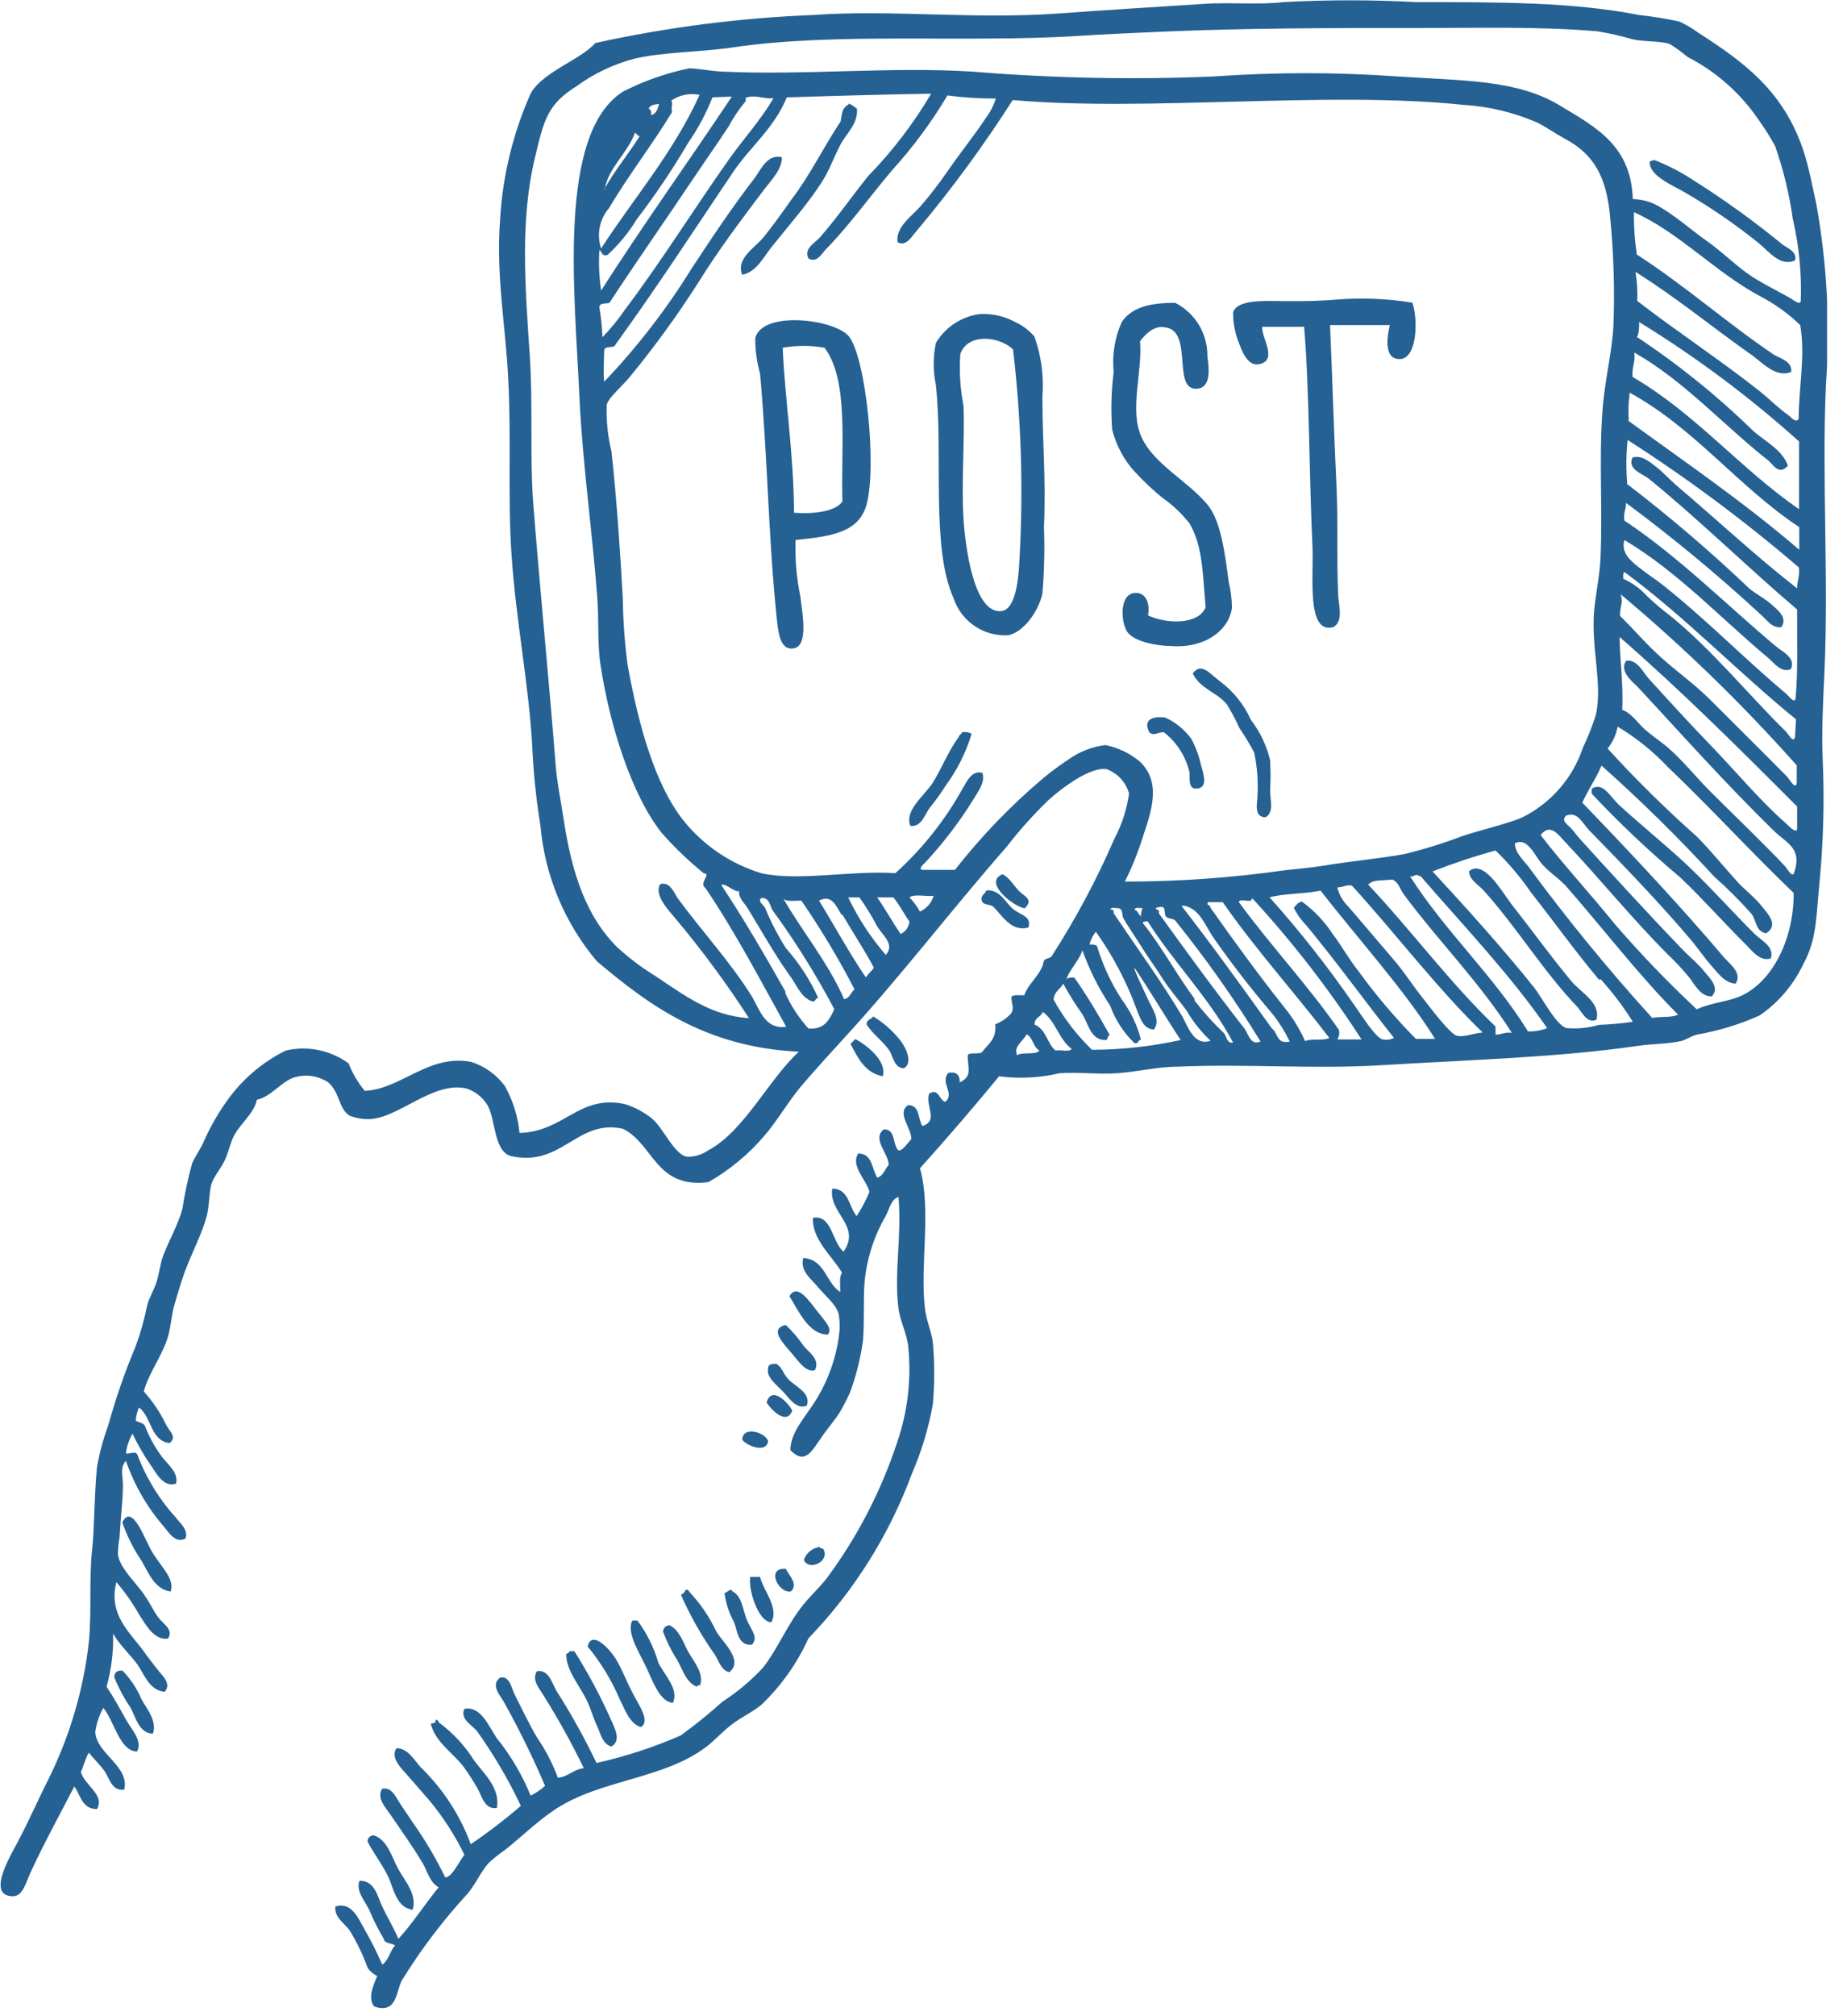 <?xml version="1.0" encoding="UTF-8"?> <svg xmlns="http://www.w3.org/2000/svg" width="96" height="105" viewBox="0 0 96 105" fill="none"> <g clip-path="url(#clip0_767_337)"> <path fill-rule="evenodd" clip-rule="evenodd" d="M44.639 5.66C44.699 6.44 44.109 6.92 43.789 7.51C43.469 8.1 43.189 8.91 42.789 9.51C42.039 10.67 41.069 11.76 40.179 12.88C39.769 13.39 39.399 14.17 38.659 14.31C38.319 13.46 39.329 12.9 39.759 12.37C40.189 11.84 40.759 11.06 41.189 10.44C42.189 9.14 42.899 7.66 43.789 6.32C43.849 6.03 43.849 5.7 44.049 5.56C44.049 5.47 44.209 5.5 44.219 5.39C44.379 5.46 44.489 5.56 44.639 5.66Z" fill="#256193"></path> <path fill-rule="evenodd" clip-rule="evenodd" d="M93.5 13.56C92.71 13.91 92.14 13.08 91.57 12.63C90.373 11.67 89.106 10.801 87.78 10.03C87.14 9.65 85.91 9.17 85.93 8.43C86.004 8.371 86.096 8.339 86.19 8.34C86.927 8.63 87.631 8.999 88.29 9.44C89.869 10.439 91.385 11.534 92.83 12.72C93.08 12.92 93.63 13.09 93.5 13.56Z" fill="#256193"></path> <path fill-rule="evenodd" clip-rule="evenodd" d="M73.57 15.76C73.88 16.68 73.811 18.71 72.9 18.7C72.171 18.7 72.191 17.8 72.391 16.93H69.281C69.391 19.46 69.481 22.49 69.621 25.43C69.701 27.28 69.621 28.99 69.701 30.9C69.701 31.46 70.02 32.33 69.451 32.66C68.01 33.05 68.451 29.87 68.361 28.37C68.191 24.71 68.201 20.16 67.93 17.02H65.751C65.68 17.53 66.55 18.7 65.66 18.95C65.121 19.11 64.79 18.57 64.57 17.95C64.344 17.419 64.229 16.847 64.231 16.27C64.441 15.59 65.85 15.67 66.841 15.68C67.831 15.69 68.691 15.68 69.621 15.6C70.939 15.497 72.265 15.551 73.57 15.76Z" fill="#256193"></path> <path fill-rule="evenodd" clip-rule="evenodd" d="M59.382 17.77C59.522 19.36 58.812 21.35 59.462 22.77C60.111 24.19 61.871 25.04 62.911 26.3C63.592 27.13 63.812 28.83 64.001 30.3C64.109 30.739 64.165 31.188 64.171 31.64C64.022 32.86 62.691 33.79 60.971 33.64C60.261 33.64 59.032 33.41 58.702 32.88C58.372 32.35 58.291 30.82 59.212 30.88C59.511 30.88 59.941 31.18 59.801 32.05C60.721 32.48 62.401 32.57 62.801 31.63C62.651 29.98 62.661 28.43 61.962 27.26C61.555 26.741 61.073 26.286 60.532 25.91C60.024 25.494 59.546 25.043 59.102 24.56C58.537 23.937 58.136 23.185 57.931 22.37C57.857 21.37 57.884 20.365 58.011 19.37C57.92 18.482 58.065 17.584 58.431 16.77C58.931 16.04 59.801 15.77 61.212 15.77C61.725 16.031 62.155 16.43 62.452 16.924C62.749 17.417 62.901 17.984 62.892 18.56C62.962 19.11 63.121 20.16 62.382 20.24C61.011 20.39 62.192 17.24 60.702 17.05C60.212 16.94 59.772 17.26 59.382 17.77Z" fill="#256193"></path> <path fill-rule="evenodd" clip-rule="evenodd" d="M51.109 16.35C51.726 16.331 52.337 16.476 52.879 16.77C53.262 16.947 53.602 17.203 53.879 17.52C54.236 18.516 54.379 19.575 54.299 20.63C54.299 23.15 54.489 24.93 54.379 27.45C54.421 28.601 54.395 29.753 54.299 30.9C54.129 31.75 53.369 32.9 52.529 33.08C51.906 33.12 51.287 32.953 50.77 32.603C50.252 32.254 49.865 31.743 49.669 31.15C48.479 28.5 49.139 23.69 48.749 20.05C48.599 19.328 48.599 18.582 48.749 17.86C48.997 17.441 49.34 17.086 49.75 16.824C50.16 16.562 50.625 16.399 51.109 16.35ZM50.019 18.45C49.959 19.35 50.017 20.254 50.189 21.14C50.259 22.89 50.069 25.2 50.189 27.03C50.279 28.46 50.729 32.03 52.189 31.82C52.909 31.7 53.059 30.17 53.109 29.05C53.307 25.43 53.193 21.8 52.769 18.2C52.039 17.49 50.379 17.34 50.019 18.45Z" fill="#256193"></path> <path fill-rule="evenodd" clip-rule="evenodd" d="M41.44 28.12C41.404 29.107 41.488 30.094 41.69 31.06C41.8 31.97 42.11 33.62 41.36 33.76C40.61 33.9 40.53 32.93 40.43 31.91C40.01 27.68 39.98 23.74 39.59 19.46C39.421 18.858 39.337 18.235 39.34 17.61C39.7 16.16 43.47 16.61 44.22 17.52C45.11 18.65 45.68 24.29 45.14 26.27C44.74 27.74 43.3 27.93 41.44 28.12ZM40.77 18.12C40.88 20.73 41.35 23.7 41.36 26.7C42.15 26.77 43.5 26.7 43.88 26.11C43.8 23.22 44.23 19.81 42.95 18.11C42.229 17.98 41.491 17.98 40.77 18.11V18.12Z" fill="#256193"></path> <path fill-rule="evenodd" clip-rule="evenodd" d="M65.919 42.56C65.269 42.56 65.509 41.75 65.499 41.46C65.546 40.699 65.488 39.935 65.329 39.19C65.102 38.755 64.848 38.334 64.569 37.93C64.373 37.496 64.149 37.075 63.899 36.67C63.349 36.02 62.519 35.88 62.129 35.07C62.579 34.47 62.999 35.07 63.559 35.49C64.253 36.01 64.804 36.699 65.159 37.49C65.637 38.112 65.978 38.827 66.159 39.59C66.189 40.123 66.189 40.657 66.159 41.19C66.159 41.67 66.379 42.3 65.919 42.56Z" fill="#256193"></path> <path fill-rule="evenodd" clip-rule="evenodd" d="M62.301 41.07C61.922 41.07 61.962 40.63 61.962 40.23C61.771 39.396 61.297 38.654 60.621 38.13C60.301 38.13 60.092 38.35 59.861 38.13C59.462 37.32 60.322 37.31 60.702 37.37C61.237 37.617 61.701 37.995 62.051 38.47C62.278 38.892 62.446 39.343 62.551 39.81C62.681 40.3 62.971 41.04 62.301 41.07Z" fill="#256193"></path> <path fill-rule="evenodd" clip-rule="evenodd" d="M50.611 38.21C50.319 39.181 49.862 40.094 49.261 40.91C49.005 41.316 48.724 41.707 48.421 42.08C48.171 42.41 48.001 43.08 47.421 43.01C47.091 42.19 48.171 41.43 48.601 40.74C49.031 40.05 49.421 39.07 49.941 38.38C49.941 38.27 50.091 38.25 50.111 38.13C50.282 38.1 50.458 38.129 50.611 38.21Z" fill="#256193"></path> <path fill-rule="evenodd" clip-rule="evenodd" d="M92.24 49.91C91.65 50.1 91.24 49.47 90.9 49.15C89.79 48.05 88.7 46.81 87.53 45.7C85.905 44.337 84.362 42.877 82.91 41.33V41.07C83.52 40.7 83.83 41.47 84.42 42C85.62 43.09 87 44.2 88.04 45.2C89.24 46.35 90.22 47.47 91.4 48.64C91.73 48.97 92.44 49.29 92.24 49.91Z" fill="#256193"></path> <path fill-rule="evenodd" clip-rule="evenodd" d="M83.159 53.1C82.659 53.33 82.4 52.69 82.159 52.43C80.43 50.64 79.01 48.29 77.279 46.37C77.019 46.08 76.54 45.83 76.519 45.37C77.29 44.75 78.189 46.37 78.71 47.06C79.85 48.51 80.71 49.72 81.82 51.06C82.379 51.74 83.379 52.19 83.159 53.1Z" fill="#256193"></path> <path fill-rule="evenodd" clip-rule="evenodd" d="M53.378 47.3C52.808 47.23 51.199 45.96 52.209 45.53C52.519 45.64 52.778 46.07 53.048 46.37C53.318 46.67 53.878 46.82 53.378 47.3Z" fill="#256193"></path> <path fill-rule="evenodd" clip-rule="evenodd" d="M51.38 46.37C52.13 46.31 52.38 47.05 52.81 47.37C53.24 47.69 53.73 47.72 53.57 48.3C52.66 48.55 52.2 47.66 51.72 47.2C51.53 47.08 51.17 47.14 51.13 46.87C51.09 46.6 51.32 46.56 51.38 46.37Z" fill="#256193"></path> <path fill-rule="evenodd" clip-rule="evenodd" d="M47.081 55.63C46.571 55.63 46.521 54.99 46.321 54.7C45.971 54.2 45.461 53.86 45.141 53.35C45.141 53.07 45.391 53.1 45.481 52.93C46.031 53.262 46.516 53.693 46.911 54.2C47.191 54.56 47.571 55.36 47.081 55.63Z" fill="#256193"></path> <path fill-rule="evenodd" clip-rule="evenodd" d="M45.981 56.05C45.041 55.86 44.691 55.1 44.301 54.36C44.389 54.282 44.472 54.198 44.551 54.11C45.071 54.38 46.221 55.22 45.981 56.05Z" fill="#256193"></path> <path fill-rule="evenodd" clip-rule="evenodd" d="M43.121 69.5C42.121 69.5 41.591 68.25 41.121 67.5C41.521 66.81 42.121 67.71 42.551 68.26C42.981 68.81 43.381 69.19 43.121 69.5Z" fill="#256193"></path> <path fill-rule="evenodd" clip-rule="evenodd" d="M42.45 71.35C42.02 71.49 41.65 70.97 41.27 70.51C40.89 70.05 39.99 69.2 40.93 69C41.278 69.329 41.59 69.695 41.86 70.09C42.12 70.41 42.73 70.78 42.45 71.35Z" fill="#256193"></path> <path fill-rule="evenodd" clip-rule="evenodd" d="M42.028 73.2C41.478 73.43 41.098 72.79 40.768 72.45C40.438 72.11 39.908 71.71 40.008 71.27C40.008 71.03 40.218 71.03 40.428 71.02C40.728 71.18 40.778 71.5 41.018 71.77C41.378 72.21 42.258 72.49 42.028 73.2Z" fill="#256193"></path> <path fill-rule="evenodd" clip-rule="evenodd" d="M41.27 73.46C40.96 74.27 40.14 73.37 39.93 73.04C40.19 72.13 41.06 73.05 41.27 73.46Z" fill="#256193"></path> <path fill-rule="evenodd" clip-rule="evenodd" d="M40.01 75.06C39.89 75.72 38.85 75.26 38.66 74.97C38.7 74.21 39.92 74.62 40.01 75.06Z" fill="#256193"></path> <path fill-rule="evenodd" clip-rule="evenodd" d="M8.891 82.88C8.041 82.77 7.731 81.88 7.371 81.28C6.953 80.659 6.616 79.987 6.371 79.28C6.901 78.21 7.571 80.28 7.961 80.88C8.471 81.69 9.101 82.24 8.891 82.88Z" fill="#256193"></path> <path fill-rule="evenodd" clip-rule="evenodd" d="M42.701 80.56C42.701 80.64 42.801 80.63 42.871 80.65C43.281 81.26 42.171 81.86 41.871 81.24C41.931 81.06 42.04 80.9 42.187 80.779C42.334 80.659 42.512 80.583 42.701 80.56Z" fill="#256193"></path> <path fill-rule="evenodd" clip-rule="evenodd" d="M40.931 81.7C41.081 82.03 41.611 82.49 41.191 82.88C40.52 82.97 39.891 81.61 40.931 81.7Z" fill="#256193"></path> <path fill-rule="evenodd" clip-rule="evenodd" d="M39.589 82.12C39.769 82.85 40.589 83.72 40.179 84.48C39.499 84.48 38.959 82.75 39.079 82.12H39.589Z" fill="#256193"></path> <path fill-rule="evenodd" clip-rule="evenodd" d="M37.989 87.08C37.559 86.99 37.429 86.46 37.229 86.16C36.54 85.184 35.95 84.143 35.469 83.05C35.526 83.026 35.577 82.99 35.62 82.946C35.663 82.901 35.697 82.848 35.719 82.79C35.819 82.79 35.869 82.79 35.889 82.88C36.477 83.497 36.96 84.207 37.319 84.98C37.689 85.56 38.739 86.48 37.989 87.08Z" fill="#256193"></path> <path fill-rule="evenodd" clip-rule="evenodd" d="M39.168 85.65C38.438 85.73 38.408 84.91 38.238 84.48C37.977 84.01 37.807 83.494 37.738 82.96C37.858 82.96 38.078 82.65 38.158 82.88C38.648 83.1 38.698 83.88 38.918 84.39C39.138 84.9 39.518 85.28 39.168 85.65Z" fill="#256193"></path> <path fill-rule="evenodd" clip-rule="evenodd" d="M35.051 88.68C34.401 88.62 34.051 87.68 33.702 86.91C33.352 86.14 32.592 85.01 32.941 84.39H33.202C33.691 85.05 34.06 85.792 34.291 86.58C34.602 87.24 35.382 87.95 35.051 88.68Z" fill="#256193"></path> <path fill-rule="evenodd" clip-rule="evenodd" d="M34.879 84.64C35.399 84.88 35.599 85.58 35.879 86.07C36.159 86.56 36.669 87.13 36.469 87.76C36.369 87.76 36.319 87.76 36.299 87.84C35.749 87.63 35.559 86.95 35.299 86.49C34.993 86.015 34.738 85.509 34.539 84.98C34.538 84.935 34.546 84.89 34.562 84.848C34.579 84.806 34.604 84.768 34.636 84.737C34.668 84.705 34.706 84.68 34.748 84.663C34.789 84.647 34.834 84.639 34.879 84.64Z" fill="#256193"></path> <path fill-rule="evenodd" clip-rule="evenodd" d="M33.379 89.94C32.779 89.75 32.559 89.02 32.289 88.51C31.864 87.511 31.299 86.578 30.609 85.74C30.819 84.86 31.739 85.87 32.039 86.33C32.339 86.79 32.619 87.53 32.959 88.18C33.299 88.83 33.889 89.65 33.379 89.94Z" fill="#256193"></path> <path fill-rule="evenodd" clip-rule="evenodd" d="M31.85 90.95C31.38 90.84 31.27 90.24 31.09 89.86C30.91 89.48 30.77 88.98 30.59 88.6C30.21 87.79 29.53 87.05 29.5 86.24C29.45 86.06 29.66 86.12 29.66 85.99H29.92C30.65 87.148 31.295 88.358 31.85 89.61C32.01 89.98 32.38 90.65 31.85 90.95Z" fill="#256193"></path> <path fill-rule="evenodd" clip-rule="evenodd" d="M6.379 87C6.804 87.436 7.144 87.948 7.379 88.51C7.669 89.02 8.179 89.61 7.969 90.28C7.239 90.28 7.069 89.41 6.799 88.93C6.462 88.431 6.177 87.898 5.949 87.34C5.959 87.1 6.089 86.98 6.379 87Z" fill="#256193"></path> <path fill-rule="evenodd" clip-rule="evenodd" d="M25.881 94.15C25.231 94.26 25.081 93.48 24.881 93.15C24.651 92.742 24.398 92.348 24.121 91.97C23.571 91.27 22.691 90.73 22.441 89.78C22.511 89.71 22.671 89.78 22.691 89.62C22.711 89.46 22.841 89.62 22.861 89.7C23.598 90.245 24.225 90.923 24.711 91.7C25.211 92.37 26.071 93.13 25.881 94.15Z" fill="#256193"></path> <path fill-rule="evenodd" clip-rule="evenodd" d="M21.499 99.45C20.659 99.37 20.499 98.34 20.239 97.77C19.979 97.2 19.469 96.52 19.149 95.91C19.146 95.865 19.153 95.82 19.169 95.778C19.185 95.736 19.21 95.697 19.242 95.666C19.275 95.635 19.314 95.611 19.356 95.596C19.399 95.581 19.444 95.575 19.489 95.58C20.199 95.84 20.399 96.7 20.749 97.34C21.099 97.98 21.729 98.64 21.499 99.45Z" fill="#256193"></path> <path fill-rule="evenodd" clip-rule="evenodd" d="M52.041 56.05C50.708 57.67 49.335 59.267 47.921 60.84C48.521 62.98 47.921 65.84 48.171 68.07C48.241 68.77 48.531 69.36 48.591 69.92C48.686 70.985 48.686 72.055 48.591 73.12C48.371 74.365 48.005 75.58 47.501 76.74C46.316 79.942 44.481 82.863 42.111 85.32C41.524 86.614 40.696 87.785 39.671 88.77C39.231 89.14 38.671 89.39 38.161 89.77C37.651 90.15 37.281 90.59 36.811 90.95C34.601 92.66 31.301 92.65 28.911 94.23C28.021 94.82 27.181 95.64 26.301 96.34C26.005 96.542 25.724 96.766 25.461 97.01C25.061 97.44 24.801 98.08 24.361 98.61C23.07 100.008 21.918 101.529 20.921 103.15C20.631 103.71 20.681 104.9 19.491 104.49C19.121 104.04 19.491 103.29 19.651 102.9C19.449 102.809 19.276 102.663 19.151 102.48C18.906 101.804 18.595 101.154 18.221 100.54C17.961 100.16 17.401 99.87 17.471 99.28C18.321 99.02 18.671 99.92 18.981 100.46C19.325 101.059 19.636 101.677 19.911 102.31C20.251 102.09 20.311 101.59 20.581 101.31C20.401 101.18 20.041 101.23 19.991 100.97C19.704 100.484 19.45 99.98 19.231 99.46C19.021 99.01 18.511 98.46 18.731 97.94C19.531 97.94 19.661 98.76 19.911 99.29C20.161 99.82 20.531 100.43 20.751 100.97C21.511 100.14 22.131 99.16 22.851 98.28C22.391 98.05 22.271 97.45 22.011 97.02C21.511 96.17 20.921 95.36 20.331 94.49C20.091 94.14 19.591 93.62 19.911 93.15C20.411 93.05 20.611 93.58 20.831 93.91C21.051 94.24 21.301 94.61 21.501 94.91C22.143 95.815 22.709 96.771 23.191 97.77C23.531 97.77 23.901 96.97 24.191 96.59C23.692 95.566 23.071 94.605 22.341 93.73L21.241 92.47C20.941 92.12 20.311 91.56 20.651 91.04C21.251 91.04 21.581 91.67 21.921 92.04C23.076 93.162 23.965 94.529 24.521 96.04C25.429 95.424 26.3 94.756 27.131 94.04C26.49 92.686 25.73 91.391 24.861 90.17C24.601 89.83 23.941 89.54 24.191 88.99C25.051 88.83 25.451 89.89 25.871 90.51C26.604 91.419 27.201 92.429 27.641 93.51C27.914 93.375 28.166 93.204 28.391 93C27.765 91.535 27.064 90.103 26.291 88.71C26.121 88.36 25.511 87.78 26.041 87.37C26.531 87.23 26.651 87.91 26.791 88.21C27.171 88.96 27.511 89.69 27.971 90.48C28.42 91.132 28.786 91.838 29.061 92.58C29.621 92.52 29.861 92.14 30.411 92.08C29.78 90.78 29.079 89.515 28.311 88.29C28.111 87.94 27.671 87.49 27.971 87.03C28.581 86.92 28.771 87.68 28.971 88.03C29.747 89.246 30.448 90.509 31.071 91.81C32.574 91.474 34.04 90.995 35.451 90.38C36.208 89.831 36.935 89.244 37.631 88.62C38.404 88.118 39.113 87.524 39.741 86.85C40.521 85.85 41.021 84.58 41.841 83.57C42.241 83.07 42.721 82.65 43.101 82.14C44.671 80.013 45.892 77.65 46.721 75.14C47.28 73.536 47.481 71.83 47.311 70.14C47.231 69.43 46.891 68.81 46.801 68.14C46.561 66.25 46.981 64.4 46.801 62.33C46.401 62.47 46.341 62.94 46.131 63.33C45.534 64.364 45.163 65.512 45.041 66.7C44.951 67.7 45.041 68.7 44.951 69.81C44.826 70.728 44.602 71.63 44.281 72.5C44.129 72.842 43.959 73.176 43.771 73.5C43.601 73.8 43.181 74.3 42.851 74.76C42.311 75.52 41.961 76.33 41.171 75.52C41.171 74.52 42.071 73.68 42.601 72.74C43.167 71.786 43.538 70.729 43.691 69.63C43.752 69.239 43.752 68.841 43.691 68.45C43.571 67.94 42.951 67.45 42.601 67.02C42.251 66.59 41.661 66.2 41.841 65.51C42.991 65.59 43.011 66.81 43.771 67.28C43.771 66.94 43.701 66.47 43.861 66.28C43.331 65.39 42.311 64.58 42.341 63.42C43.341 63.23 43.341 64.71 43.941 65.18C44.881 63.83 43.151 63.18 43.351 61.9C44.221 61.9 44.211 62.84 44.621 63.33C44.882 62.931 45.106 62.509 45.291 62.07C45.131 61.43 44.291 60.73 44.701 60.07C45.461 60.07 45.401 60.89 45.701 61.33C46.011 61.23 46.091 60.89 46.291 60.66C46.291 60.07 45.391 59.3 46.041 58.81C46.671 58.81 46.481 59.6 46.791 59.9C46.971 59.99 47.291 59.51 47.471 59.32C47.471 58.72 46.691 57.96 47.301 57.55C47.931 57.55 47.801 58.28 48.051 58.64C48.901 58.36 48.201 57.64 48.391 56.96C48.901 56.64 48.901 57.27 49.231 57.38C49.771 56.96 48.941 56.38 49.401 55.87C49.841 55.79 50.001 56 49.991 56.37C50.701 56.03 50.381 55.57 50.411 54.94C50.551 54.77 51.031 54.94 51.171 54.77C51.461 54.37 51.921 54.13 51.841 53.34C52.165 53.218 52.453 53.019 52.681 52.76C52.851 52.45 52.681 52.31 52.681 51.91C52.801 51.78 53.111 51.84 53.351 51.83C53.591 51.17 54.161 50.83 54.351 50.15C54.351 49.88 54.651 49.94 54.771 49.81C56.031 47.856 57.127 45.803 58.051 43.67C58.441 42.937 58.698 42.142 58.811 41.32C58.73 41.03 58.58 40.763 58.375 40.543C58.169 40.322 57.915 40.153 57.631 40.05C56.751 39.94 55.301 41.05 54.631 41.65C53.842 42.408 53.11 43.224 52.441 44.09C49.441 47.52 46.941 50.82 43.941 54.09C43.191 54.91 42.451 55.72 41.761 56.53C41.071 57.34 40.511 58.34 39.821 59.14C38.995 60.11 38.008 60.928 36.901 61.56C34.131 61.91 34.051 59.56 32.441 58.78C30.061 58.26 29.281 60.78 26.641 60.21C25.701 60 25.821 58.21 25.371 57.52C25.119 57.12 24.733 56.822 24.281 56.68C22.531 56.3 20.761 58.24 19.231 58.28C18.89 58.287 18.551 58.229 18.231 58.11C17.641 57.79 17.701 56.83 17.061 56.34C16.814 56.184 16.537 56.082 16.248 56.038C15.959 55.995 15.664 56.013 15.381 56.09C14.641 56.3 14.181 57.09 13.381 57.27C13.231 57.98 12.551 58.48 12.201 59.12C11.991 59.5 11.901 60.04 11.691 60.46C11.481 60.88 11.151 61.25 11.021 61.64C10.891 62.03 10.911 62.78 10.771 63.32C10.501 64.32 9.951 65.32 9.591 66.32C9.411 66.85 9.251 67.38 9.091 67.92C8.931 68.46 8.911 69.06 8.751 69.6C8.461 70.6 7.751 71.48 7.491 72.46C7.965 72.992 8.362 73.588 8.671 74.23C8.831 74.54 9.241 74.84 8.831 75.15C7.831 75.03 7.901 73.78 7.241 73.3C7.145 73.515 7.088 73.745 7.071 73.98C7.231 74.09 7.511 74.09 7.571 74.31C7.783 74.851 8.066 75.362 8.411 75.83C8.711 76.25 9.311 76.67 9.171 77.26C8.481 77.49 8.121 76.66 7.821 76.26C7.474 75.751 7.167 75.216 6.901 74.66C6.724 74.968 6.609 75.308 6.561 75.66C6.561 75.8 7.041 75.52 7.151 75.74C7.604 76.95 8.283 78.063 9.151 79.02C9.381 79.32 9.831 79.68 9.661 80.12C9.151 80.4 8.791 79.81 8.561 79.53C7.679 78.519 7 77.348 6.561 76.08C6.201 76.43 6.431 76.95 6.401 77.42C6.401 78.11 6.281 79.02 6.231 80.03C6.175 80.337 6.144 80.648 6.141 80.96C6.271 81.73 7.141 82.46 7.571 83.14C7.831 83.51 8.011 83.92 8.251 84.24C8.491 84.56 9.061 84.87 8.751 85.33C8.021 85.44 7.591 84.6 7.241 84.07C6.903 83.473 6.508 82.91 6.061 82.39C5.631 84.08 6.751 84.99 7.491 86C7.731 86.34 8.001 86.69 8.251 87C8.501 87.31 8.931 87.69 8.581 88.1C7.761 88.03 7.521 87.18 7.151 86.67C6.781 86.16 6.231 85.67 5.891 85.07C5.917 86.005 5.803 86.939 5.551 87.84C5.891 88.34 6.221 88.94 6.551 89.53C6.881 90.12 7.431 90.65 7.141 91.21C6.231 91.21 5.951 89.61 5.381 88.94C5.163 89.33 5.02 89.757 4.961 90.2C5.021 91.33 6.761 91.97 6.471 93.2C5.821 93.28 5.701 92.61 5.471 92.27C5.241 91.93 4.881 91.6 4.631 91.27C4.441 91.56 4.371 91.97 4.211 92.27C4.381 92.96 5.481 93.46 5.051 94.21C4.271 94.21 4.201 93.49 3.871 93.03C3.261 94.23 2.321 95.92 1.601 97.49C1.351 98.02 1.201 98.74 0.681 98.75C-0.859 98.75 0.791 96.25 1.011 95.75C1.541 94.75 2.131 93.41 2.531 92.64C3.642 90.397 4.353 87.977 4.631 85.49C4.781 83.9 4.631 82.17 4.801 80.7C4.921 79.55 4.901 77.98 5.051 76.41C5.182 75.664 5.379 74.931 5.641 74.22C6.027 72.817 6.505 71.441 7.071 70.1C7.321 69.416 7.519 68.714 7.661 68C7.761 67.59 8.021 67.19 8.161 66.74C8.301 66.29 8.341 65.82 8.501 65.39C8.811 64.57 9.281 63.78 9.501 62.95C9.623 62.158 9.79 61.373 10.001 60.6C10.141 60.26 10.421 59.87 10.591 59.5C10.912 58.761 11.307 58.058 11.771 57.4C12.564 56.255 13.634 55.329 14.881 54.71C15.444 54.578 16.029 54.57 16.595 54.685C17.161 54.801 17.696 55.038 18.161 55.38C18.363 55.899 18.646 56.382 19.001 56.81C20.921 56.71 22.311 54.88 24.551 55.3C25.252 55.527 25.864 55.968 26.301 56.56C26.72 57.312 26.979 58.143 27.061 59C29.411 58.93 30.141 57 32.521 57.49C33.041 57.647 33.526 57.902 33.951 58.24C34.561 58.74 35.121 60.15 35.801 60.24C36.194 60.244 36.579 60.125 36.901 59.9C38.771 58.9 40.031 56.22 41.611 54.77C36.781 54.53 33.851 52.39 31.091 50.06C29.407 48.066 28.38 45.6 28.151 43C27.935 41.676 27.795 40.34 27.731 39C27.571 35.75 26.871 32.36 26.641 28.82C26.441 25.88 26.641 22.76 26.471 19.73C26.351 17.02 25.821 14.39 26.051 11.41C26.183 9.144 26.725 6.922 27.651 4.85C28.291 3.73 30.251 3.11 31.011 2.24C34.751 1.418 38.556 0.93 42.381 0.78C46.381 0.49 50.771 1.02 55.171 0.7C57.611 0.52 60.271 0.36 62.741 0.2C64.051 0.11 65.621 0.26 66.861 0.11C69.16 -0.015 71.463 -0.015 73.761 0.11C78.251 0.11 81.931 0.11 85.371 0.78C86.077 0.858 86.778 0.971 87.471 1.12C87.823 1.283 88.158 1.481 88.471 1.71C90.801 3.21 92.891 4.71 93.941 7.85C94.211 8.68 94.401 9.66 94.611 10.63C95.169 13.737 95.337 16.901 95.111 20.05C94.891 24.94 95.261 30 95.031 35.05C94.961 36.58 94.881 38.05 94.941 39.51C95.036 41.641 94.983 43.776 94.781 45.9C94.591 47.81 94.641 48.9 93.941 50.19C93.432 51.272 92.646 52.2 91.661 52.88C90.614 53.349 89.512 53.685 88.381 53.88C88.081 53.96 87.811 54.16 87.541 54.22C86.861 54.37 86.081 54.35 85.271 54.47C81.271 55.06 76.431 55.2 71.981 55.47C68.461 55.69 64.981 55.39 61.301 55.55C60.301 55.55 59.211 55.82 58.191 55.89C57.171 55.96 56.191 55.82 55.191 55.89C54.16 56.133 53.093 56.187 52.041 56.05ZM93.381 11.38C93.201 10.093 92.893 8.826 92.461 7.6C92.205 7.134 91.921 6.683 91.611 6.25C90.672 4.864 89.4 3.736 87.911 2.97C87.62 2.727 87.313 2.503 86.991 2.3C86.491 2.12 85.721 2.19 85.051 2.05C84.444 1.872 83.826 1.731 83.201 1.63C80.201 1.37 77.031 1.46 73.611 1.46C69.031 1.46 65.301 1.46 61.001 1.63C59.401 1.7 57.721 1.77 56.001 1.88C50.281 2.23 43.521 1.67 38.161 2.47C36.361 2.73 34.561 2.7 33.031 3.06C31.951 3.346 30.934 3.831 30.031 4.49C28.511 5.44 28.331 6.24 27.851 8.27C27.101 11.42 27.341 14.8 27.601 18.62C27.761 21.1 27.601 23.62 27.761 26.02C28.121 30.69 28.601 35.45 28.941 39.81C29.011 40.74 29.221 41.75 29.361 42.67C29.801 45.6 30.591 47.78 32.141 49.32C32.758 49.887 33.428 50.392 34.141 50.83C35.651 51.83 37.021 52.9 39.011 53.02C37.859 51.233 36.596 49.52 35.231 47.89C34.861 47.43 34.041 46.63 34.391 46.04C34.921 45.9 35.101 46.5 35.311 46.79C36.561 48.49 38.001 50.05 39.101 51.79C39.551 52.48 39.791 53.63 40.951 53.47C39.711 51.23 38.261 48.47 36.741 46.24C36.381 45.98 37.081 45.5 36.661 45.48C35.875 44.842 35.142 44.139 34.471 43.38C32.881 41.38 31.741 37.69 31.281 34.63C31.111 33.53 31.201 32.34 31.111 31.09C30.851 27.67 30.331 23.99 30.181 20.66C29.941 15.29 29.011 6.96 32.451 4.77C33.539 4.215 34.696 3.808 35.891 3.56C36.361 3.56 36.971 3.7 37.651 3.73C41.931 3.93 46.431 3.46 50.651 3.73C54.846 4.075 59.057 4.159 63.261 3.98C66.427 3.755 69.605 3.755 72.771 3.98C76.311 4.21 79.041 4.15 81.261 5.5C83.181 6.65 84.961 7.61 85.051 10.37C85.558 10.376 86.052 10.522 86.481 10.79C87.311 11.27 88.111 11.99 88.921 12.56C89.731 13.13 90.471 13.89 91.271 14.41C91.871 14.8 92.681 15.2 93.211 15.5C93.411 15.62 93.781 15.92 93.801 15.67C93.85 14.228 93.709 12.785 93.381 11.38ZM34.921 5.24C35.111 5.24 34.921 5.66 35.011 5.83C34.011 7.48 32.691 9.19 31.731 10.83C31.483 11.114 31.314 11.459 31.24 11.829C31.166 12.199 31.191 12.582 31.311 12.94C33.031 10.29 35.081 7.94 36.441 4.94C36.187 4.888 35.925 4.888 35.671 4.939C35.417 4.991 35.175 5.093 34.961 5.24H34.921ZM40.981 5.07C40.331 6.67 39.091 7.63 38.201 8.94C36.141 12 34.201 14.99 32.061 17.94C32.001 18.19 31.471 17.94 31.471 18.28C31.471 18.62 31.411 19.33 31.471 19.88C33.188 18.08 34.713 16.106 36.021 13.99C37.111 12.33 38.141 10.79 39.301 9.28C39.621 8.86 39.971 7.99 40.731 8.19C40.731 8.83 40.181 9.37 39.801 9.87C38.581 11.49 37.451 12.98 36.351 14.75C35.283 16.42 34.118 18.026 32.861 19.56C32.451 20.08 31.701 20.69 31.601 21.08C31.573 21.898 31.657 22.715 31.851 23.51C32.131 26.05 32.321 28.99 32.441 31.17C32.456 32.324 32.539 33.476 32.691 34.62C33.231 37.62 34.081 40.85 35.641 42.78C36.681 44.051 38.072 44.987 39.641 45.47C41.571 45.91 44.301 45.32 46.641 45.47C48.058 44.191 49.252 42.683 50.171 41.01C50.371 40.69 50.631 40.09 51.171 40.25C51.341 40.75 50.921 41.25 50.671 41.68C49.982 42.787 49.192 43.828 48.311 44.79C48.191 44.94 47.751 45.27 48.061 45.3H49.741C51.118 43.541 52.673 41.929 54.381 40.49C54.785 40.158 55.206 39.848 55.641 39.56C56.214 39.148 56.881 38.887 57.581 38.8C58.23 38.933 58.838 39.221 59.351 39.64C60.491 40.71 60.021 42.13 59.511 43.64C59.266 44.42 58.959 45.179 58.591 45.91C61.379 45.911 64.162 45.714 66.921 45.32C67.601 45.25 68.331 45.18 69.021 45.07C70.391 44.84 71.801 44.72 73.141 44.48C74.16 44.234 75.162 43.924 76.141 43.55C77.261 43.18 78.581 42.89 79.331 42.55C80.806 41.804 81.927 40.507 82.451 38.94C82.712 38.392 82.935 37.827 83.121 37.25C83.491 35.65 82.881 33.78 83.031 31.87C83.111 30.93 83.331 30.01 83.371 29.01C83.481 26.45 83.291 24.01 83.461 21.53C83.561 19.91 83.961 18.44 84.041 16.98C84.112 15.129 84.059 13.274 83.881 11.43C83.711 9.22 83.021 8.03 81.521 7.23C81.011 6.95 80.521 6.61 80.091 6.39C78.866 5.856 77.556 5.541 76.221 5.46C69.121 4.72 59.751 5.83 52.751 5.21C51.234 7.586 49.563 9.86 47.751 12.02C47.501 12.29 47.211 12.87 46.751 12.61C46.651 11.82 47.471 11.28 47.931 10.76C48.391 10.24 48.931 9.54 49.361 8.91C50.051 7.91 50.771 7.03 51.361 6.13C51.588 5.829 51.76 5.49 51.871 5.13C51.029 5.135 50.187 5.082 49.351 4.97C48.529 6.352 47.571 7.648 46.491 8.84C45.331 10.2 44.231 11.75 43.041 12.96C42.811 13.19 42.561 13.72 42.111 13.46C41.861 12.94 42.441 12.66 42.701 12.37C43.631 11.31 44.371 10.22 45.221 9.17C46.482 7.876 47.583 6.436 48.501 4.88C46.021 4.92 43.521 4.99 41.021 5.07H40.981ZM37.111 5.07C36.784 5.903 36.361 6.695 35.851 7.43C35.036 8.816 34.138 10.152 33.161 11.43C32.744 12.115 32.233 12.738 31.641 13.28C31.331 13.37 31.371 13.1 31.221 13.02C31.178 13.725 31.209 14.432 31.311 15.13C33.511 11.69 35.861 8.42 38.121 5.03L37.111 5.07ZM38.881 5.07C38.811 5.07 38.881 5.29 38.791 5.33C38.47 5.721 38.189 6.143 37.951 6.59C37.291 7.59 36.791 8.29 36.181 9.2C34.731 11.37 33.111 13.68 31.811 15.67C31.751 15.92 31.221 15.67 31.221 16.01C31.308 16.523 31.362 17.04 31.381 17.56C31.811 17.117 32.203 16.639 32.551 16.13C34.491 13.56 36.201 10.79 38.021 8.23C38.771 7.18 39.641 6.23 40.291 5.11C39.851 5.18 39.381 4.93 38.921 5.07H38.881ZM33.751 5.66C33.891 5.66 33.941 5.81 33.911 6C34.181 5.93 34.261 5.68 34.331 5.41C34.121 5.44 33.861 5.46 33.791 5.66H33.751ZM31.471 9.87C32.011 8.87 32.731 8.04 33.321 7.09C33.201 7.09 33.181 6.95 33.071 6.92C32.701 7.97 31.631 8.8 31.511 9.87H31.471ZM85.221 13.23C87.701 14.82 90.021 16.87 92.371 18.45C92.701 18.67 93.371 18.8 93.301 19.37C92.471 19.7 91.771 18.84 91.191 18.45C89.191 17.04 87.261 15.45 85.191 14.16C85.274 14.659 85.304 15.165 85.281 15.67C87.281 17.22 89.681 18.8 91.671 20.38C92.191 20.8 92.671 21.29 93.181 21.64C93.271 21.71 93.551 22.06 93.691 21.81C93.691 20.17 94.051 18.54 93.771 16.93C93.149 16.327 92.441 15.818 91.671 15.42C89.351 14.18 87.461 12.1 85.111 11.05C85.099 11.78 85.149 12.509 85.261 13.23H85.221ZM85.221 17.52C87.391 18.952 89.42 20.586 91.281 22.4C91.901 22.97 92.831 23.4 93.131 24.25C92.681 24.76 92.401 24.25 92.131 24C89.791 22.16 87.701 19.81 85.131 18.36C85.191 18.88 84.991 19.13 85.041 19.63C88.321 21.54 90.641 24.4 93.711 26.52V22.99C91.129 20.669 88.341 18.587 85.381 16.77C85.381 17.03 85.381 17.38 85.261 17.56L85.221 17.52ZM84.801 21.9C87.801 24.08 90.911 26.21 93.721 28.63V27.45C90.541 25.35 88.301 22.32 84.891 20.45C84.823 20.93 84.806 21.416 84.841 21.9H84.801ZM84.721 25.18C86.948 26.884 89.081 28.706 91.111 30.64C91.431 30.91 91.931 31.17 92.291 31.49C92.651 31.81 93.111 32.17 92.791 32.66C92.291 32.73 92.001 32.24 91.701 31.99C89.473 29.933 87.136 27.997 84.701 26.19C84.701 26.53 84.551 26.71 84.611 27.11C87.461 29 89.981 31.55 92.521 33.67C92.821 33.93 93.571 34.26 93.281 34.85C92.781 35.06 92.411 34.52 92.101 34.26C89.611 32.18 87.411 29.79 84.611 28.12C84.421 28.78 84.941 29.21 85.371 29.55C85.801 29.89 86.261 30.18 86.631 30.48C88.881 32.26 90.911 34.35 93.021 36.11C93.151 36.22 93.491 36.69 93.531 36.36C93.661 34.92 93.601 33.3 93.611 31.74C91.051 29.57 88.431 26.99 85.871 24.92C85.561 24.67 84.761 24.45 85.031 23.83C85.501 23.66 85.981 24.09 86.301 24.34C86.621 24.59 86.991 24.99 87.301 25.26C89.431 27.06 91.461 28.97 93.611 30.64C93.611 30.23 93.761 30.01 93.701 29.55C90.884 27.134 87.904 24.916 84.781 22.91C84.702 23.664 84.695 24.424 84.761 25.18H84.721ZM93.551 37.46C90.501 34.98 87.811 32.15 84.631 29.8C84.571 29.8 84.541 29.87 84.551 29.97V30.14C85.031 30.355 85.46 30.669 85.811 31.06C86.186 31.415 86.58 31.748 86.991 32.06C89.191 33.84 91.061 36.17 92.991 38.06C93.131 38.18 93.401 38.74 93.501 38.39L93.551 37.46ZM84.381 32.07C85.141 32.81 85.801 33.61 86.651 34.35C87.501 35.09 88.321 35.68 89.091 36.45C90.421 37.78 91.831 39.17 93.091 40.45C93.221 40.58 93.501 41.14 93.591 40.79V39.86C90.758 36.669 87.693 33.69 84.421 30.95C84.561 31.38 84.381 31.56 84.381 32.07ZM84.461 36.95C84.971 37.12 85.271 37.61 85.641 37.95C86.011 38.29 86.491 38.6 86.901 38.95C87.691 39.64 88.361 40.49 89.091 41.22C90.381 42.51 91.771 43.83 92.961 45.09C93.101 45.24 93.371 45.76 93.461 45.43C93.881 44.16 93.081 43.93 92.371 43.24C89.861 40.78 87.591 38.24 85.371 35.84C85.081 35.52 84.321 35 84.701 34.41C85.281 34.32 85.581 35.01 85.871 35.33C86.971 36.54 88.041 37.71 89.161 38.87C90.441 40.2 91.721 41.74 93.021 42.87C93.161 43 93.601 43.48 93.611 43.13V42C90.611 39 87.611 36 84.361 33.17C84.381 34.46 84.561 35.56 84.501 36.95H84.461ZM83.711 38.95C85.184 40.569 86.743 42.108 88.381 43.56C89.091 44.27 89.841 45.2 90.571 46C90.881 46.33 91.391 46.72 91.751 47.17C92.111 47.62 92.661 48.17 92.001 48.6C91.451 48.52 91.501 47.95 91.241 47.6C90.639 46.917 89.994 46.273 89.311 45.67C87.446 43.639 85.481 41.704 83.421 39.87C83.131 40.56 82.721 41.13 82.421 41.8C84.881 44.35 87.551 47.2 89.821 49.88C90.111 50.21 90.761 50.67 90.411 51.22C89.871 51.22 89.461 50.65 89.151 50.3C88.841 49.95 88.471 49.43 88.151 49.03C86.461 47.03 84.531 45.03 82.771 43.23C82.461 42.91 82.171 42.23 81.591 42.47C81.311 42.69 81.591 42.91 81.761 43.06C81.931 43.21 82.131 43.51 82.261 43.65C84.031 45.6 85.861 47.6 87.651 49.46C87.971 49.79 88.411 50.15 88.741 50.55C89.071 50.95 89.601 51.44 89.161 51.89C88.551 51.89 88.281 51.26 87.981 50.89C87.642 50.479 87.278 50.088 86.891 49.72C85.001 47.83 83.301 45.72 81.511 43.83C81.191 43.49 80.741 42.83 80.251 43.49C81.411 45 82.791 46.49 84.111 48.12C85.453 49.676 86.879 51.158 88.381 52.56C89.211 52.18 90.111 52.17 90.821 51.8C92.421 50.97 93.441 48.8 93.431 46.5C91.331 44.5 89.031 41.99 86.871 39.94C86.103 39.123 85.224 38.416 84.261 37.84C84.185 38.252 84.01 38.64 83.751 38.97L83.711 38.95ZM81.441 46.02C81.211 45.76 80.741 45.46 80.341 45.02C79.941 44.58 79.581 43.57 78.911 43.92C78.911 44.4 79.331 44.77 79.591 45.1C81.61 47.846 83.77 50.487 86.061 53.01C86.481 52.92 87.061 53.01 87.411 52.84C85.431 50.87 83.471 48.31 81.481 46.04L81.441 46.02ZM83.291 51.02C82.031 49.52 80.921 47.96 79.751 46.48C79.209 45.69 78.59 44.957 77.901 44.29C76.789 44.595 75.695 44.959 74.621 45.38C76.221 47.11 78.281 49.38 79.921 51.44C80.331 51.96 81.041 53.38 81.601 53.54C82.17 53.588 82.743 53.531 83.291 53.37C83.881 53.35 84.468 53.297 85.051 53.21C84.562 52.425 84.003 51.685 83.381 51L83.291 51.02ZM73.951 45.64C73.93 45.616 73.904 45.597 73.874 45.585C73.845 45.572 73.813 45.565 73.781 45.565C73.749 45.565 73.718 45.572 73.689 45.585C73.659 45.597 73.633 45.616 73.611 45.64H73.451C75.291 48.53 77.781 50.78 79.591 53.71C79.933 53.725 80.274 53.667 80.591 53.54C78.611 50.69 76.241 48.22 73.991 45.62L73.951 45.64ZM71.261 46.06C73.531 48.47 75.511 51.17 77.901 53.46V53.88C78.241 53.88 78.371 53.73 78.751 53.79C77.091 51.17 74.931 49.02 73.111 46.56C72.921 46.3 72.861 45.95 72.521 45.8C72.141 45.87 71.541 45.78 71.301 46.04L71.261 46.06ZM40.891 51.69C41.197 52.374 41.609 53.005 42.111 53.56C42.971 53.63 43.201 53.08 43.461 52.56C42.519 50.776 41.45 49.061 40.261 47.43C40.091 47.19 40.101 46.75 39.671 46.76C39.421 46.92 39.781 47.13 39.841 47.26C40.146 47.992 40.511 48.698 40.931 49.37C41.623 50.146 42.193 51.023 42.621 51.97C42.451 51.97 42.511 52.2 42.281 52.14C41.721 51.93 41.511 51.32 41.191 50.88C40.371 49.75 39.641 48.43 38.921 47.26C38.751 47 38.471 46.77 38.501 46.42C38.151 46.42 37.781 45.96 37.571 46.09C38.751 47.86 39.911 49.87 40.931 51.67L40.891 51.69ZM69.661 46.23C69.76 46.612 69.965 46.959 70.251 47.23L72.691 50.09C73.171 50.66 73.611 51.36 74.201 52.09C74.481 52.45 75.531 53.85 75.891 53.94C76.251 54.03 76.831 53.79 77.231 53.77C74.791 51.4 72.721 48.64 70.421 46.12C70.121 46.06 69.981 46.2 69.701 46.21L69.661 46.23ZM68.741 46.39C67.921 46.56 66.901 46.52 66.131 46.73C67.703 48.486 69.163 50.34 70.501 52.28C70.821 52.71 71.621 54.03 72.021 54.13C72.222 54.17 72.429 54.142 72.611 54.05C71.381 52.51 70.031 50.65 68.741 49.05C68.511 48.76 68.301 48.49 68.061 48.21C67.793 47.935 67.567 47.622 67.391 47.28C67.511 47.15 67.601 46.99 67.811 46.95C68.443 47.408 68.985 47.977 69.411 48.63C69.891 49.26 70.261 49.95 70.751 50.56C71.659 51.815 72.662 52.999 73.751 54.1H74.751C73.121 51.5 70.751 48.91 68.781 46.37L68.741 46.39ZM47.881 47.49C48.061 47.415 48.221 47.3 48.351 47.155C48.481 47.009 48.577 46.837 48.631 46.65C48.241 46.7 47.631 46.54 47.371 46.73C47.585 46.953 47.769 47.202 47.921 47.47L47.881 47.49ZM46.111 49.76C46.661 49.2 45.971 48.71 45.691 48.24C45.418 47.715 45.107 47.21 44.761 46.73H44.181C44.698 47.818 45.361 48.831 46.151 49.74L46.111 49.76ZM46.871 48.66C47.008 48.604 47.126 48.513 47.215 48.395C47.303 48.276 47.357 48.137 47.371 47.99C47.081 47.58 46.851 47.11 46.531 46.73H45.691C46.121 47.35 46.491 48.02 46.911 48.64L46.871 48.66ZM43.921 52.03C44.251 52.03 44.311 51.69 44.511 51.52C43.685 49.924 42.76 48.381 41.741 46.9C41.431 46.9 40.991 46.97 40.811 46.81C41.821 48.56 43.111 50.09 43.961 52.01L43.921 52.03ZM43.841 47.65C43.521 47.12 43.311 46.57 42.661 46.9C43.361 48.02 44.261 49.68 45.101 50.9C45.221 50.71 45.391 50.58 45.521 50.4C45.151 49.67 44.381 48.49 43.881 47.63L43.841 47.65ZM65.201 46.81C65.201 47.06 64.571 46.74 64.531 46.98C66.201 49.26 68.121 51.3 69.741 53.63C69.762 53.715 69.766 53.802 69.752 53.888C69.738 53.974 69.707 54.056 69.661 54.13H70.921C69.24 51.527 67.339 49.071 65.241 46.79L65.201 46.81ZM63.021 47.23C64.221 48.93 65.521 50.72 66.891 52.45C67.333 52.988 67.7 53.583 67.981 54.22C68.301 54.06 68.981 54.22 69.241 54.05C67.421 51.66 65.411 49.46 63.691 46.98H62.931C62.811 47.14 63.011 47.14 63.061 47.21L63.021 47.23ZM66.251 53.56C66.571 53.78 66.481 54.4 67.181 54.24C66.873 53.598 66.476 53.002 66.001 52.47C65.001 51.28 64.061 50.05 63.221 48.85C62.781 48.22 62.521 47.36 61.711 47.17H61.541C63.141 49.23 64.691 51.38 66.251 53.56ZM58.011 47.56C59.131 49.23 60.501 51.12 61.541 52.86C61.861 53.38 62.151 54.5 63.061 54.2C62.561 53.733 62.133 53.194 61.791 52.6C61.381 52.05 60.901 51.51 60.531 50.92C60.161 50.33 59.731 49.76 59.361 49.15C59.081 48.71 58.701 48.15 58.511 47.81C58.431 47.64 58.511 47.34 58.261 47.3C58.141 47.3 57.831 47.21 57.841 47.39C57.941 47.32 57.971 47.39 58.011 47.47V47.56ZM59.441 47.81C59.409 47.636 59.438 47.456 59.521 47.3C59.401 47.3 59.091 47.21 59.101 47.39C59.261 47.39 59.281 47.62 59.441 47.72V47.81ZM60.361 47.56C61.801 49.56 63.361 51.7 64.821 53.56C65.041 53.85 65.121 54.46 65.661 54.24C64.313 52.045 62.827 49.937 61.211 47.93C61.071 47.81 60.771 47.86 60.701 47.67C60.631 47.48 60.751 47.13 60.361 47.25C60.301 47.25 60.201 47.25 60.201 47.34C60.24 47.345 60.277 47.359 60.308 47.382C60.34 47.405 60.365 47.435 60.381 47.47L60.361 47.56ZM62.221 52.1C62.679 52.699 63.184 53.261 63.731 53.78C63.911 53.96 63.891 54.36 64.231 54.29C62.981 51.95 61.171 50.17 59.781 47.98C59.681 47.98 59.541 47.98 59.521 48.06C60.471 49.23 61.311 50.79 62.221 52.01V52.1ZM59.101 50.5C59.281 50.96 59.551 51.5 59.781 52.01C60.011 52.52 60.471 53.11 60.111 53.61C59.521 53.61 59.361 52.92 59.191 52.52C58.669 51.099 57.96 49.754 57.081 48.52C56.922 48.716 56.81 48.945 56.751 49.19C56.961 49.19 57.161 49.19 57.171 49.36C57.465 50.311 57.889 51.216 58.431 52.05C58.9 52.677 59.24 53.391 59.431 54.15C59.261 54.15 59.321 54.38 59.091 54.32C58.527 53.779 58.096 53.115 57.831 52.38C57.233 51.479 56.746 50.509 56.381 49.49C56.201 50.06 55.581 50.64 55.541 51.08C55.541 50.9 55.751 50.9 55.961 50.91C56.621 51.85 57.221 52.85 57.811 53.91C57.651 53.91 57.751 54.19 57.561 54.16C56.811 54.16 56.681 53.29 56.381 52.82C56.014 52.309 55.68 51.774 55.381 51.22C55.241 51.52 54.901 51.63 54.881 52.06C55.414 53.025 56.088 53.905 56.881 54.67C58.435 54.665 59.984 54.494 61.501 54.16C60.731 53 59.641 51.18 59.101 50.41V50.5ZM53.891 53.36C54.481 53.58 54.551 54.36 54.981 54.71C55.241 54.65 55.711 54.81 55.821 54.62C55.161 54.14 54.981 53.16 54.311 52.69C54.271 52.93 53.941 52.96 53.891 53.27V53.36ZM52.961 54.96C53.241 54.76 53.961 54.96 54.141 54.71C53.811 54.53 53.811 54.02 53.471 53.86C53.381 54.13 52.791 54.5 52.961 54.87V54.96Z" fill="#256193"></path> </g> <defs> <clipPath id="clip0_767_337"> <rect width="95.17" height="104.58" fill="white"></rect> </clipPath> </defs> </svg> 